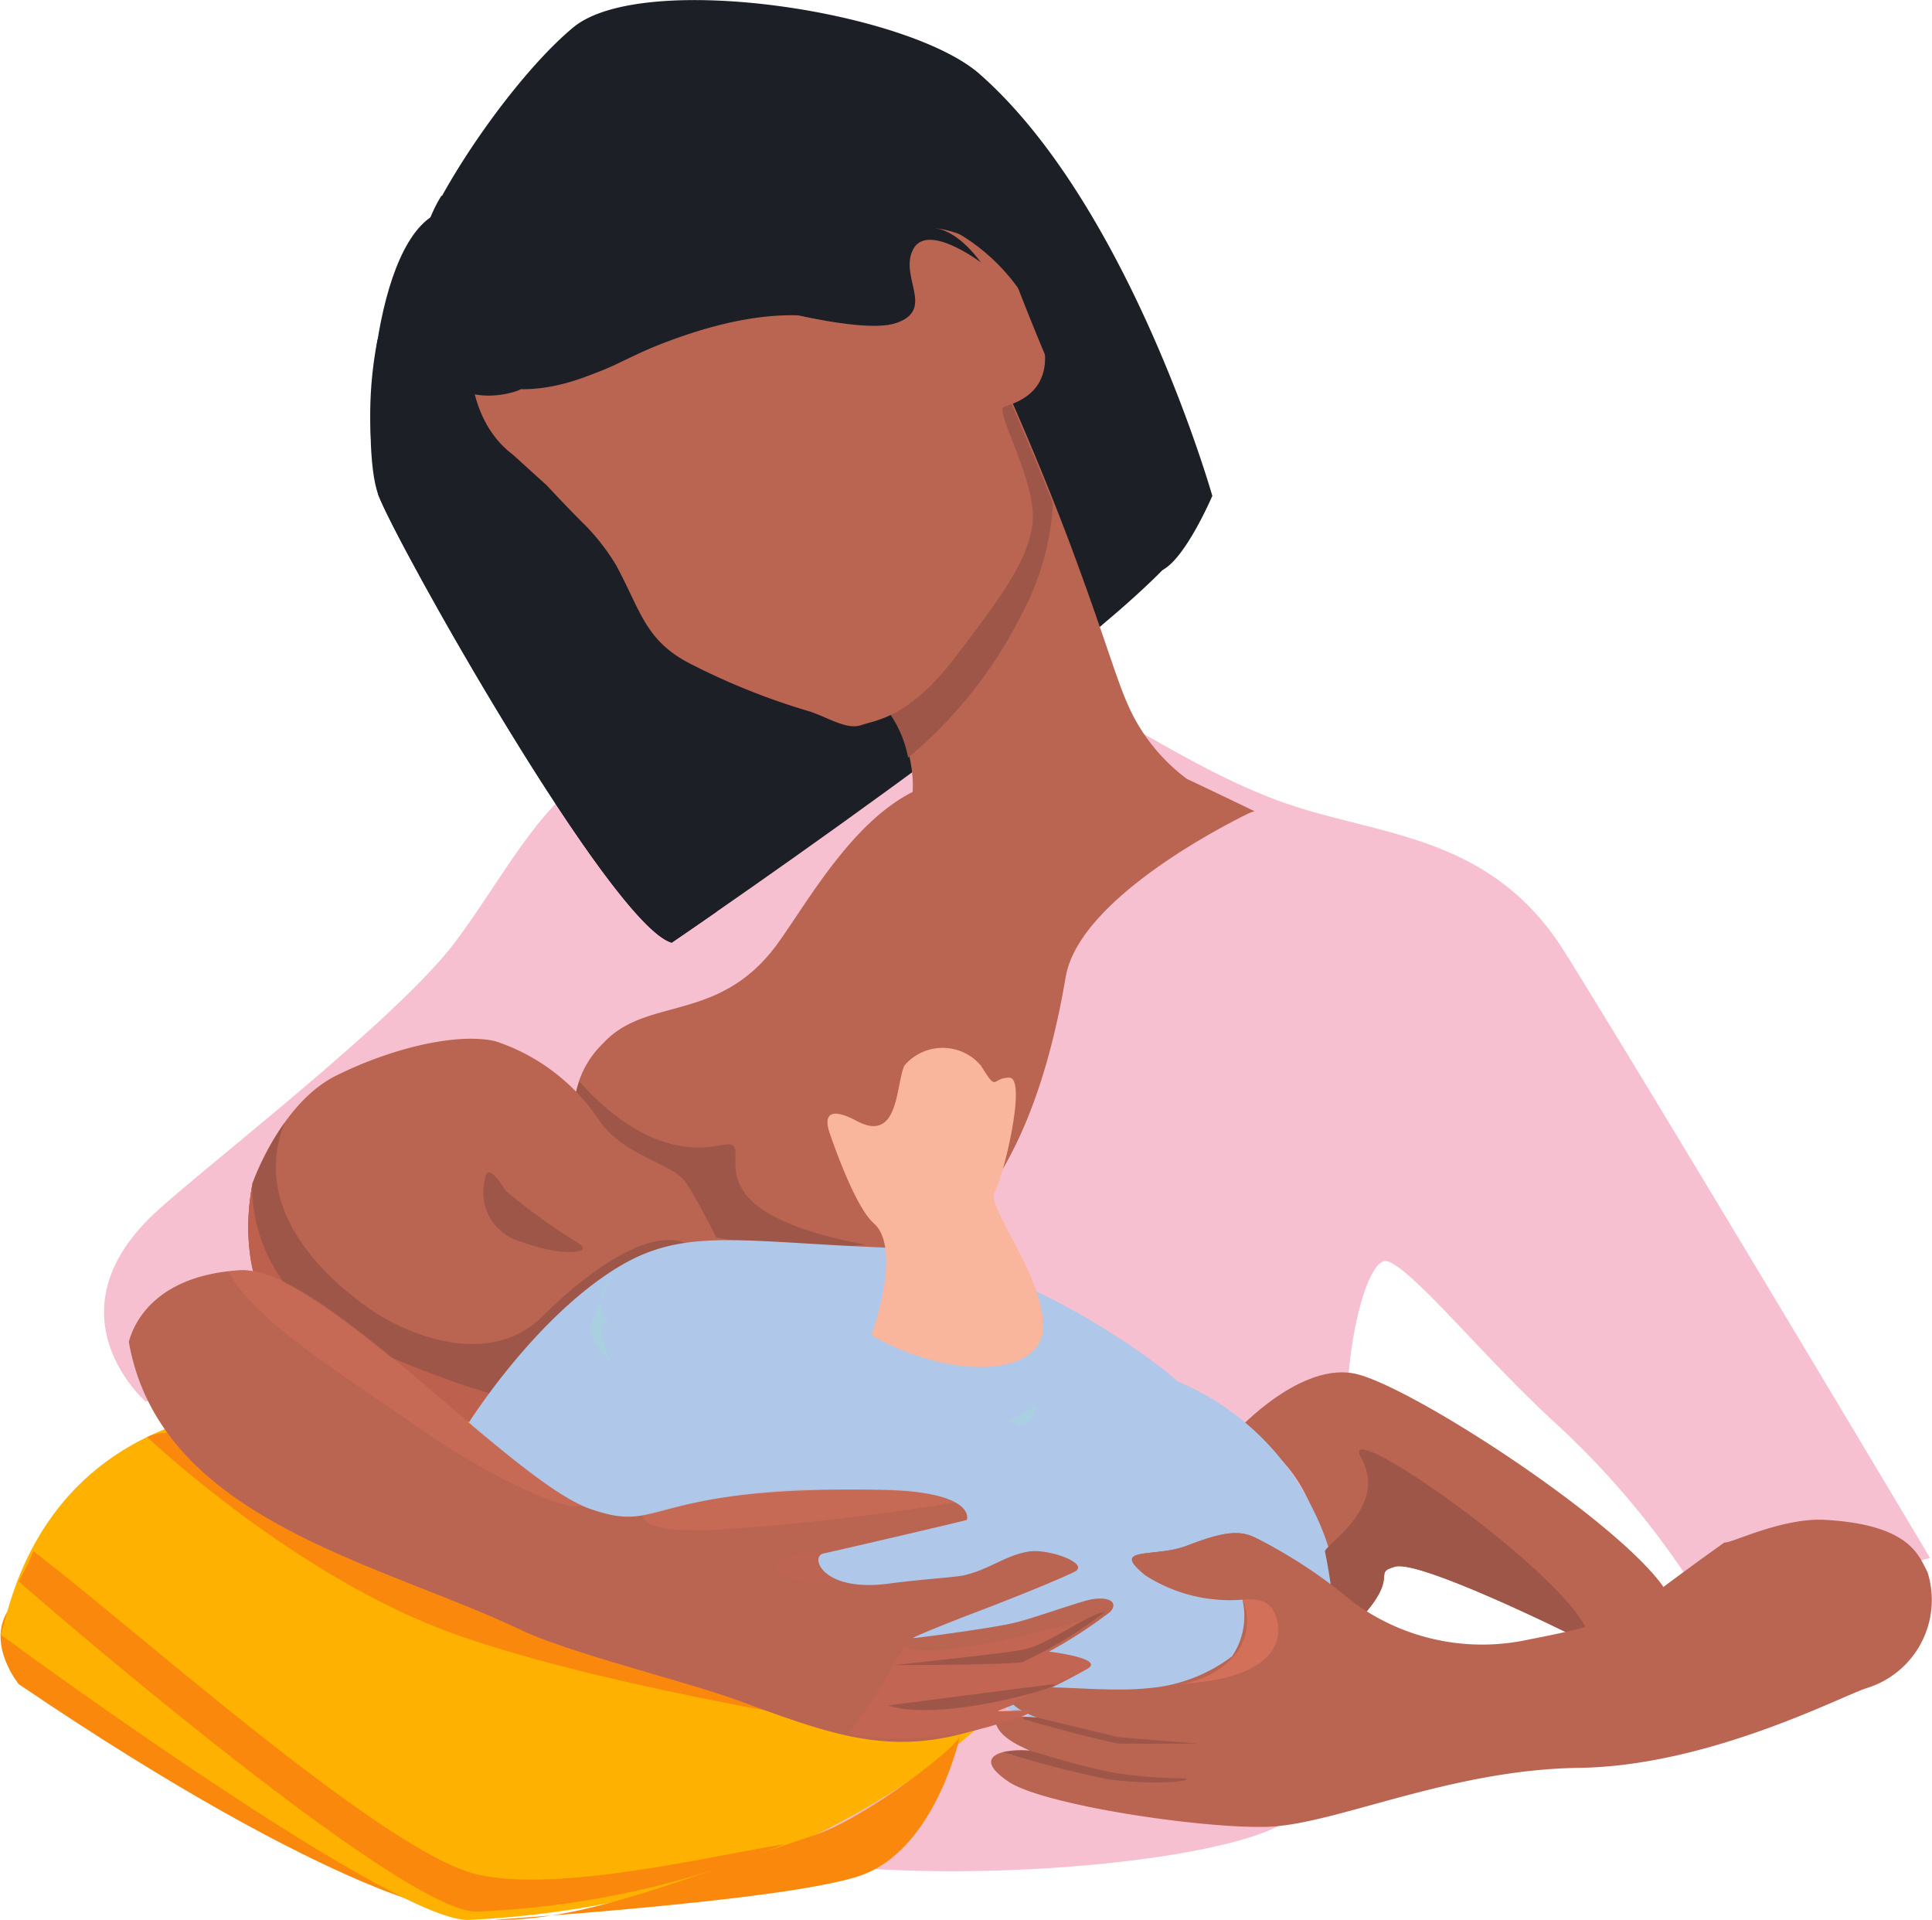 <svg xmlns="http://www.w3.org/2000/svg" xmlns:xlink="http://www.w3.org/1999/xlink" id="Group_7216" data-name="Group 7216" width="75.602" height="75.116" viewBox="0 0 75.602 75.116"><defs><clipPath id="clip-path"><rect id="Rectangle_945" data-name="Rectangle 945" width="75.602" height="75.116" fill="none"></rect></clipPath><clipPath id="clip-path-3"><rect id="Rectangle_932" data-name="Rectangle 932" width="28.82" height="21.194" fill="none"></rect></clipPath><clipPath id="clip-path-4"><rect id="Rectangle_933" data-name="Rectangle 933" width="17.211" height="14.783" fill="none"></rect></clipPath><clipPath id="clip-path-5"><rect id="Rectangle_934" data-name="Rectangle 934" width="8.729" height="6.621" fill="none"></rect></clipPath><clipPath id="clip-path-6"><rect id="Rectangle_935" data-name="Rectangle 935" width="11.107" height="9.625" fill="none"></rect></clipPath><clipPath id="clip-path-7"><rect id="Rectangle_936" data-name="Rectangle 936" width="18.187" height="6.583" fill="none"></rect></clipPath><clipPath id="clip-path-8"><rect id="Rectangle_937" data-name="Rectangle 937" width="9.62" height="3.063" fill="none"></rect></clipPath><clipPath id="clip-path-9"><rect id="Rectangle_938" data-name="Rectangle 938" width="10.053" height="4.95" fill="none"></rect></clipPath><clipPath id="clip-path-10"><rect id="Rectangle_939" data-name="Rectangle 939" width="12.246" height="1.6" fill="none"></rect></clipPath><clipPath id="clip-path-11"><rect id="Rectangle_940" data-name="Rectangle 940" width="13.766" height="9.252" fill="none"></rect></clipPath><clipPath id="clip-path-12"><rect id="Rectangle_941" data-name="Rectangle 941" width="4.211" height="3.329" fill="none"></rect></clipPath><clipPath id="clip-path-13"><rect id="Rectangle_942" data-name="Rectangle 942" width="2.488" height="1.176" fill="none"></rect></clipPath><clipPath id="clip-path-14"><rect id="Rectangle_943" data-name="Rectangle 943" width="5.943" height="8.324" fill="none"></rect></clipPath></defs><g id="Group_7215" data-name="Group 7215" clip-path="url(#clip-path)"><g id="Group_7214" data-name="Group 7214"><g id="Group_7213" data-name="Group 7213" clip-path="url(#clip-path)"><path id="Path_11258" data-name="Path 11258" d="M.78,192.9s-1.238-1.514-.456-2.832c.222-.374,17.4,11.481,17.4,11.481.685.565-4.445-.182-16.94-8.649" transform="translate(-0.043 -127.003)" fill="#f9880c"></path><path id="Path_11259" data-name="Path 11259" d="M56.953,169.346l2.317-.4c4.119-4.017,28.429,1.327,30.63,2.688s-.929,10.359-.975,10.88c-.234,2.677-22.92,4.268-25.721-.193-3.245-5.169-4.643-13.29-4.638-13.253Z" transform="translate(-38.057 -111.91)" fill="#f6c0d1"></path><path id="Path_11260" data-name="Path 11260" d="M51.785,84.927c.544,0,3.406,2.064,6.6,3.206,3.774,1.35,8.143,1.21,11.06,5.891,3.617,5.8,14.417,23.9,14.279,23.681l-6.951,1.764-2.691-1.215a32.9,32.9,0,0,0-5.1-5.906c-2.84-2.627-5.388-5.823-6.458-6.246-.862-.341-1.88,3.909-1.56,7.192a42.308,42.308,0,0,1-.465,10.178s-21.393-.952-21.672-.994S24.278,110.47,24.278,110.47l-10.386,1.107s-4-3.5.57-7.554c2.513-2.228,9.385-7.531,11.557-10.427s3.847-6.582,6.639-6.978S51.8,85.4,51.8,85.4Z" transform="translate(-8.2 -56.75)" fill="#f6c0d1"></path><path id="Path_11261" data-name="Path 11261" d="M67.8,105.961a3.673,3.673,0,0,1,1.027-3.528c1.717-1.882,4.565-.749,6.86-3.945,1.159-1.613,2.893-4.73,5.289-5.912s13.286.771,13.286.771-6.76,3.15-7.328,6.484-2.2,10.465-7.51,11.461-11.1-1.531-11.624-5.331" transform="translate(-45.232 -61.607)" fill="#ba6452"></path><path id="Path_11262" data-name="Path 11262" d="M119.1,136.159c-.015.025-.032.058-.052.1l.052-.1" transform="translate(-79.55 -90.984)" fill="#f37f61"></path><path id="Path_11263" data-name="Path 11263" d="M79.1,133.921c-7.645-1.425-3.851-4.266-5.661-3.89-2.734.567-4.874-1.764-5.532-2.492a3.288,3.288,0,0,0-.107,2.039c.483,3.525,6.34,4.8,11.3,4.343" transform="translate(-45.233 -85.224)" fill="#9e5649"></path><g id="Group_7179" data-name="Group 7179" transform="translate(40.781 40.626)" opacity="0.45" style="mix-blend-mode: multiply;isolation: isolate"><g id="Group_7178" data-name="Group 7178"><g id="Group_7177" data-name="Group 7177" clip-path="url(#clip-path-3)"><path id="Path_11264" data-name="Path 11264" d="M151.18,140.894c-3.995-3.232-18.784-19.021-19.03-18.432,1.066,10.589-9.237,16.393-9.237,16.393l11.946-2.67c.144-2.708.918-5.28,1.6-5.012,1.069.423,3.618,3.619,6.458,6.246a32.9,32.9,0,0,1,5.1,5.907l.7.314c1.749-.471,4.11-1.418,2.469-2.746" transform="translate(-122.913 -122.447)" fill="#f6c0d1"></path></g></g></g><g id="Group_7182" data-name="Group 7182" transform="translate(7.087 34.562)" opacity="0.45" style="mix-blend-mode: multiply;isolation: isolate"><g id="Group_7181" data-name="Group 7181"><g id="Group_7180" data-name="Group 7180" clip-path="url(#clip-path-4)"><path id="Path_11265" data-name="Path 11265" d="M35.606,111.293s-1.123-3.229,2.756-6.911c2.188-2.076-13.451,11.751-15.7,13.527-2.232,1.761-1.611.784,2.032.687s10.193-4.95,10.914-7.3" transform="translate(-21.361 -104.17)" fill="#f6c0d1"></path></g></g></g><g id="Group_7185" data-name="Group 7185" transform="translate(24.528 31.984)" opacity="0.45" style="mix-blend-mode: multiply;isolation: isolate"><g id="Group_7184" data-name="Group 7184"><g id="Group_7183" data-name="Group 7183" clip-path="url(#clip-path-5)"><path id="Path_11266" data-name="Path 11266" d="M73.928,103.022a10.666,10.666,0,0,0,3.682-1.262A63.86,63.86,0,0,0,82.657,96.4s-8.195,5.712-8.729,6.621" transform="translate(-73.928 -96.401)" fill="#f6c0d1"></path></g></g></g><path id="Path_11267" data-name="Path 11267" d="M0,174.363c.307.095.864-9.474,13-8.976a4.693,4.693,0,0,0,.591-.058c10.957-.959,27.459,9.726,27.459,9.726s-6.612,9.68-22.685,10.495C15.415,185.7-.033,174.358,0,174.363" transform="translate(0 -110.435)" fill="#ffb100"></path><path id="Path_11268" data-name="Path 11268" d="M17.353,169.084s5.784,5.483,12.033,7.709,17.171,3.84,17.171,3.84-25.284-13.459-29.2-11.549" transform="translate(-11.596 -112.861)" fill="#f9880c"></path><path id="Path_11269" data-name="Path 11269" d="M32.169,194.392c-2.706.417-8.771,1.915-12,1.183-3.639-.826-13.574-9.769-17.379-12.647a12.43,12.43,0,0,1-.573,1.176c-.033,0,15.006,13.068,17.952,12.919a35.431,35.431,0,0,0,12-2.631" transform="translate(-1.483 -122.236)" fill="#f9880c"></path><path id="Path_11270" data-name="Path 11270" d="M58.325,211.769c-.36,0,11.217-.716,14.248-1.711s3.979-5.554,3.979-5.554c.144.324-3.65,3.254-5.687,3.938-5.412,1.816-9.075,3.369-12.54,3.327" transform="translate(-38.969 -136.654)" fill="#f9880c"></path><path id="Path_11271" data-name="Path 11271" d="M29.444,128.153s1.086-3.121,3.257-4.207,4.749-1.7,6.242-1.357a7.809,7.809,0,0,1,4.083,3.121c1.006,1.425,2.871,1.628,3.4,2.443s1.233,2.239,1.233,2.239-6.338.678-6.338,4.546-2.757,2.714-2.757,2.714-2.8-.747-4.5-1.086-5.635-2.985-4.617-8.414" transform="translate(-19.564 -81.854)" fill="#ba6452"></path><path id="Path_11272" data-name="Path 11272" d="M145.94,164.1s2.511-2.74,4.682-2.2,9.635,5.361,11.806,8.075-3.6,2.035-3.6,2.035-5.767-2.85-6.718-2.578.272.339-1.493,2.171.2-5.513-4.682-7.506" transform="translate(-97.52 -108.138)" fill="#ba6452"></path><path id="Path_11273" data-name="Path 11273" d="M57.955,138.974s-.754-1.3-.816-.4a1.994,1.994,0,0,0,1.476,2.408c1.538.577,2.925.456,2.122,0a23.276,23.276,0,0,1-2.782-2.011" transform="translate(-38.169 -92.386)" fill="#9e5649"></path><path id="Path_11274" data-name="Path 11274" d="M46.578,137.17c-1.454-.829-3.955.954-5.786,2.778-2.122,2.115-5.438.633-6.732-.271-1.524-1.066-4.763-3.78-3.354-7.315a10.589,10.589,0,0,0-1.262,2.385c-1.018,5.428,2.918,8.075,4.617,8.414s4.5,1.086,4.5,1.086,2.757,1.153,2.757-2.714c0-2.854,3.451-3.971,5.259-4.361" transform="translate(-19.564 -88.446)" fill="#9e5649"></path><g id="Group_7188" data-name="Group 7188" transform="translate(9.714 46.299)" opacity="0.5"><g id="Group_7187" data-name="Group 7187"><g id="Group_7186" data-name="Group 7186" clip-path="url(#clip-path-6)"><path id="Path_11275" data-name="Path 11275" d="M34.061,147.962c1.7.339,4.5,1.086,4.5,1.086a2.39,2.39,0,0,0,.466.126c.78-.634,1.357-1.1,1.357-1.1s-1.306.113-6.324-2.059-4.617-6.468-4.617-6.468c-1.018,5.428,2.918,8.074,4.617,8.414" transform="translate(-29.279 -139.548)" fill="#dd6954"></path></g></g></g><path id="Path_11276" data-name="Path 11276" d="M83.026,151.755c.371.181-5.882-5-11.6-5.232-5.518-.225-7.683-.773-10.219.75-3.284,1.973-5.862,6.08-5.862,6.08s2.478,3.084,5.243,3.83,7.132,4.139,7.493,4.207,10,3.935,10.4,3.868,9.228-1.425,9.228-1.425,3.148-2.355.531-7.292a10.283,10.283,0,0,0-5.212-4.786" transform="translate(-36.98 -97.72)" fill="#afc7e8"></path><path id="Path_11277" data-name="Path 11277" d="M99.322,134.8s1.227-3.38.09-4.377c-.775-.68-1.7-3.46-1.7-3.46s-.618-1.425,1.038-.543,1.52-1.425,1.859-2.171a1.966,1.966,0,0,1,2.993,0c.671,1.086.4.475,1.111.475s-.237,3.936-.576,4.478,1.943,3.313,1.9,5.28-3.633,2.082-6.718.318" transform="translate(-65.219 -82.561)" fill="#fab69c"></path><g id="Group_7191" data-name="Group 7191" transform="translate(23.084 49.903)" opacity="0.58"><g id="Group_7190" data-name="Group 7190"><g id="Group_7189" data-name="Group 7189" clip-path="url(#clip-path-7)"><path id="Path_11278" data-name="Path 11278" d="M70.437,150.41s-.554,1.145-.835,1.915,1.645,2.533,3.494,3.3,8.043,1.462,10.144,1.355a12.224,12.224,0,0,0,3.63-.551l.891-1.613c-.033.284-2.787,2.6-6.511,1.792-2.931-.637-13.546-3.257-10.813-6.2" transform="translate(-69.574 -150.41)" fill="#a6d4da"></path></g></g></g><path id="Path_11279" data-name="Path 11279" d="M74.26,160.628a8.024,8.024,0,0,1-2.069-1.618c-1.178-1.512-1.531-3.268-.794-2.726,1.154.848,3.208,1.513,7.658,2.393s3.3,1.612,7.821,1.295c1.325-.093.148,2.75-12.616.657" transform="translate(-47.452 -104.365)" fill="#afc7e8"></path><path id="Path_11280" data-name="Path 11280" d="M114.4,166.862c.022,0-2.205,1.016-5.983,0-3.436-.924,3.574-.78,3.846-1.866s.823-.967.823-.967,3.656,1.476,1.315,2.833" transform="translate(-71.812 -109.604)" fill="#afc7e8"></path><g id="Group_7194" data-name="Group 7194" transform="translate(37.853 57.7)" opacity="0.72"><g id="Group_7193" data-name="Group 7193"><g id="Group_7192" data-name="Group 7192" clip-path="url(#clip-path-8)"><path id="Path_11281" data-name="Path 11281" d="M114.089,176.973a11.587,11.587,0,0,1,4.785-2.021,6.723,6.723,0,0,1,4.835,1.27s-2.432-2.314-3.589-2.313-3.085.744-6.031,3.063" transform="translate(-114.089 -173.91)" fill="#afc7e8"></path></g></g></g><path id="Path_11282" data-name="Path 11282" d="M166.578,178.152c-.775-2.336-9.941-8.73-8.9-6.9,1.086,1.914-1.437,3.417-1.417,3.667.151.71.235,1.374.318,1.9a7.4,7.4,0,0,0,.4,1.138c.128.051.3-.027.536-.275,1.764-1.832.543-1.9,1.493-2.171s6.718,2.578,6.718,2.578.353.041.852.063" transform="translate(-104.414 -114.216)" fill="#9e5649"></path><path id="Path_11283" data-name="Path 11283" d="M55.48,47.221C53.115,46.533,44.727,31.631,44,29.7s-.239-10.134,2.472-11.079c4.654-1.623,9.224-2.7,10.145-3.114s10.8,3.551,11.92,4.393,6.889,8.638,7.409,10.837S55.48,47.221,55.48,47.221" transform="translate(-29.196 -10.34)" fill="#1c1f25"></path><path id="Path_11284" data-name="Path 11284" d="M121.411,56.953a.228.228,0,0,0-.029-.044l.015.012Z" transform="translate(-81.11 -38.028)" fill="#251211"></path><path id="Path_11285" data-name="Path 11285" d="M136.558,46.206Z" transform="translate(-91.251 -30.876)" fill="#331310"></path><path id="Path_11286" data-name="Path 11286" d="M136.558,46.206a1.833,1.833,0,0,1,.073.378Z" transform="translate(-91.251 -30.876)" fill="#331310"></path><path id="Path_11287" data-name="Path 11287" d="M102.869,47.129s1.274,2.854,2.436,5.99,1.667,4.874,2.074,5.808a7.252,7.252,0,0,0,2.371,3.041c.888.416,2.646,1.264,2.646,1.264s-2.071.565-3.651.92-3.592.536-5.51,1.929-2.321,1.8-4.135,3.16a9.983,9.983,0,0,1-4.366,1.609,16.025,16.025,0,0,0,1.761-2.478c1.021-1.9,1.792-4.108,2.081-4.514.958-1.341.2-3.911-.632-4.757s3.507-11.648,3.507-11.648Z" transform="translate(-63.303 -31.493)" fill="#ba6452"></path><path id="Path_11288" data-name="Path 11288" d="M104.009,59.1c-.831-.846,3.507-11.648,3.507-11.648l1.418-.326s.792,1.773,1.7,4.06a10.335,10.335,0,0,1-1.179,4.251,17.6,17.6,0,0,1-4.488,5.7,4.476,4.476,0,0,0-.955-2.034" transform="translate(-69.43 -31.493)" fill="#9e5649"></path><path id="Path_11289" data-name="Path 11289" d="M57.028,28.466l1.36,1.233s.766.832,1.494,1.549a8.524,8.524,0,0,1,1.2,1.549c.961,1.766,1.125,2.908,2.808,3.816a26.868,26.868,0,0,0,4.817,1.933c.787.281,1.44.714,1.993.517s1.843-.262,3.671-2.664,3.154-4.139,3.019-5.742-1.457-3.905-1.13-4.04,2.426-.55,1.274-3.428a7.676,7.676,0,0,0-4.28-3.943s-8.249-3.34-8.585-3.233-4.779,2.356-5.118,2.458-3.612,1.952-3.843,2.88-1.185,5.183,1.315,7.115" transform="translate(-36.981 -10.698)" fill="#ba6452"></path><path id="Path_11290" data-name="Path 11290" d="M136.558,46.206Z" transform="translate(-91.251 -30.876)" fill="#331310"></path><path id="Path_11291" data-name="Path 11291" d="M136.558,46.206a1.833,1.833,0,0,1,.073.378Z" transform="translate(-91.251 -30.876)" fill="#331310"></path><path id="Path_11292" data-name="Path 11292" d="M49.278,13.231c1.142-.116,2.367,3.077,6.689.995,4.252-2.048,6.269-2.718,8.585-2.536,2.565.2,2.033-.308,2.033-.308L66.843,10c.417-2.24,4.157-.514,4.684.976A107.778,107.778,0,0,0,76.5,22c.931,1.64,2.742-2.6,2.742-2.6S76.025,8.082,70.14,2.9c-2.826-2.49-13.21-4.051-15.9-1.832-3.476,2.865-9.63,12.641-4.958,12.166" transform="translate(-31.802 0)" fill="#1c1f25"></path><path id="Path_11293" data-name="Path 11293" d="M46.585,48.945c2.427,5.525,10.3,13.244,10.658,13.418-1.094.76-1.762,1.215-1.762,1.215C53.115,62.889,44.727,47.988,44,46.054a15.468,15.468,0,0,1-.024-6.1,32.715,32.715,0,0,0,2.611,8.993" transform="translate(-29.197 -26.697)" fill="#1c1f25"></path><path id="Path_11294" data-name="Path 11294" d="M50.41,23.049c.345.841.66,1.754.66,1.754s.956,3.57,3.724,3.205c2.52-.333,7.7-2.017,11.464.031-2.168-.667-5.132-.29-9.221,1.68-4.322,2.082-6.3.086-6.689-.995a5.456,5.456,0,0,1,.061-5.675" transform="translate(-33.129 -15.402)" fill="#1c1f25"></path><path id="Path_11295" data-name="Path 11295" d="M45.8,32.04c-.207.24,1.537,4.383,4.862,3.468.979-.27-.495-.237-1.8-.917-2.063-1.073-2.2-3.431-2.351-4.36-.073-.445-.709,1.809-.709,1.809" transform="translate(-30.596 -20.162)" fill="#1c1f25"></path><path id="Path_11296" data-name="Path 11296" d="M95.828,28.192s-2.1-1.591-2.655-.51.876,2.334-.642,2.874-6.568-.993-6.568-.993,3.534-.373,5.007-.477c.759-.054.632-1.028,1.209-1.525.891-.768,2.12-1.409,3.649.631" transform="translate(-57.442 -17.924)" fill="#1c1f25"></path><path id="Path_11297" data-name="Path 11297" d="M145.6,180.092c.2.068,2.239-.979,3.936-.882,3.353.192,3.664,1.425,4,2.036a3.607,3.607,0,0,1-2.375,4.546c-.963.3-6.175,3.053-11.264,3.121s-9.567,2.239-12.214,2.307-8.771-.867-10.1-1.764c-1.669-1.124.162-1.3.73-1.221.4.055-1.007-.314-1.223-1.04-.136-.46,1.6-.249,1.6-.249s-1.68-.6-.783-1.036c.751-.366,3.292.088,5.161-.117a6.231,6.231,0,0,0,3.257-1.244,2.813,2.813,0,0,0,.407-2.217,6.12,6.12,0,0,1-3.8-.95c-1.425-1.154.361-.678,1.605-1.154s1.991-.665,2.67-.332a18.639,18.639,0,0,1,3.732,2.436,8.491,8.491,0,0,0,6.989,1.561c3.189-.611,3.8-.95,5.157-1.968s2.511-1.832,2.511-1.832" transform="translate(-78.113 -119.747)" fill="#ba6452"></path><path id="Path_11298" data-name="Path 11298" d="M15.189,152.572c.031-.012.452-2.559,4.343-2.8,3.082-.194,10.592,8.213,13.661,9.318,3.011,1.085,2.055-.916,11.491-.724,3.707.076,3.3,1.17,3.3,1.17.293-.046-4.8,1.141-5.612,1.318-.547.12-.04,1.534,2.578,1.176,1.133-.155,2.589-.247,2.9-.317,1.037-.235,1.69-.82,2.6-.941.779-.1,2.376.489,1.742.8S49.8,162.6,48.211,163.2c-.7.265-2.453.963-2.317.963s3.031-.382,3.906-.587c.725-.17,1.83-.579,2.8-.864.82-.241,1.384,0,.989.429a18.225,18.225,0,0,1-2.392,1.552s2.234.268,1.493.678a24.344,24.344,0,0,1-3.442,1.616c-.477.19,3.755-.424-1.466.925-3.058.791-5.277-.034-8.671-1.281-2.1-.772-6.661-1.875-8.572-2.784-5.608-2.669-14.127-4.317-15.349-11.277" transform="translate(-10.15 -100.075)" fill="#ba6452"></path><g id="Group_7197" data-name="Group 7197" transform="translate(33.18 63.067)" opacity="0.25"><g id="Group_7196" data-name="Group 7196"><g id="Group_7195" data-name="Group 7195" clip-path="url(#clip-path-9)"><path id="Path_11299" data-name="Path 11299" d="M110.06,190.088c-.927.438-6.8,1.993-7.88,1.348a21.858,21.858,0,0,1-2.173,3.429,12.474,12.474,0,0,0,4.834-.141c1.262-.292,3.562-.981,1.556-.8-1.161.1,2.506-1.349,2.969-1.606.741-.411-1.493-.678-1.493-.678a17.783,17.783,0,0,0,2.186-1.552" transform="translate(-100.007 -190.088)" fill="#dd6954"></path></g></g></g><g id="Group_7200" data-name="Group 7200" transform="translate(25.147 58.273)" opacity="0.21"><g id="Group_7199" data-name="Group 7199"><g id="Group_7198" data-name="Group 7198" clip-path="url(#clip-path-10)"><path id="Path_11300" data-name="Path 11300" d="M85.183,175.651a27.82,27.82,0,0,0-9.387,1c.091.537,1.287.608,2.51.587a95.879,95.879,0,0,0,9.736-1.089,6.476,6.476,0,0,0-2.859-.494" transform="translate(-75.796 -175.638)" fill="#f37f61"></path></g></g></g><g id="Group_7203" data-name="Group 7203" transform="translate(8.946 49.686)" opacity="0.21"><g id="Group_7202" data-name="Group 7202"><g id="Group_7201" data-name="Group 7201" clip-path="url(#clip-path-11)"><path id="Path_11301" data-name="Path 11301" d="M40.73,158.94c-3.248-1.537-10.36-9.441-13.33-9.179-.15.013-.295.033-.436.057.946,1.867,4.138,3.808,7.583,6.211,2.751,1.918,5.908,3.305,6.183,2.911" transform="translate(-26.964 -149.755)" fill="#f37f61"></path></g></g></g><path id="Path_11302" data-name="Path 11302" d="M139.074,181.351c-.314-.174-.579-.313-.755-.4-.678-.333-1.425-.143-2.67.332-1.064.406-2.523.118-2.032.748,1.387.207,4.206.475,5.312-.536.054-.049.1-.1.145-.145" transform="translate(-89.22 -120.803)" fill="#ba6452"></path><g id="Group_7206" data-name="Group 7206" transform="translate(45.806 62.571)" opacity="0.43"><g id="Group_7205" data-name="Group 7205"><g id="Group_7204" data-name="Group 7204" clip-path="url(#clip-path-12)"><path id="Path_11303" data-name="Path 11303" d="M142.109,189.088c-.218-.471-.708-.534-1.23-.48a2.1,2.1,0,0,1-.2,2.032,3.306,3.306,0,0,1-2.614,1.28c4.212-.127,4.514-1.823,4.048-2.832" transform="translate(-138.061 -188.592)" fill="#f37f61"></path></g></g></g><g id="Group_7209" data-name="Group 7209" transform="translate(30.359 60.692)" opacity="0.14"><g id="Group_7208" data-name="Group 7208"><g id="Group_7207" data-name="Group 7207" clip-path="url(#clip-path-13)"><path id="Path_11304" data-name="Path 11304" d="M93.992,184.048s-2.221.275-2.471-.389c-.213-.565,1.66-.731,1.66-.731s-.519.769.811,1.12" transform="translate(-91.504 -182.928)" fill="#dd6954"></path></g></g></g><path id="Path_11305" data-name="Path 11305" d="M118.343,206.483s.553-.06.936-.06c.213,0,1.729.542,3.222.837a16.78,16.78,0,0,0,2.827.249c.694.024-.576.33-2.872.044a40.677,40.677,0,0,1-4.112-1.069" transform="translate(-79.079 -137.936)" fill="#9e5649"></path><path id="Path_11306" data-name="Path 11306" d="M121.178,202.514s-.691-.046-.542.045,3.45.966,3.767.973c.493.011,3.053,0,3.053,0l-3.1-.251Z" transform="translate(-80.597 -135.316)" fill="#9e5649"></path><path id="Path_11307" data-name="Path 11307" d="M113.648,190.088c-.718.095-2.239,1.3-3.216,1.477s-5.056.6-5.056.6,4.3,0,5.045-.117a16.4,16.4,0,0,0,3.227-1.959" transform="translate(-70.414 -127.02)" fill="#9e5649"></path><path id="Path_11308" data-name="Path 11308" d="M104.765,199.449c.029,0,5.161-.677,6.333-.814,1.221-.144-4.16,1.536-6.333.814" transform="translate(-70.006 -132.725)" fill="#9e5649"></path><g id="Group_7212" data-name="Group 7212" transform="translate(18.361 50.913)" opacity="0.58"><g id="Group_7211" data-name="Group 7211"><g id="Group_7210" data-name="Group 7210" clip-path="url(#clip-path-14)"><path id="Path_11309" data-name="Path 11309" d="M59.439,153.455a21.386,21.386,0,0,0,.625,4.58c.555,2.045,1.687,3.854,1.011,3.739-1.84-.313-5.734-3.6-5.734-3.6a27.9,27.9,0,0,1,4.1-4.719" transform="translate(-55.342 -153.455)" fill="#afc7e8"></path></g></g></g></g></g></g></svg>